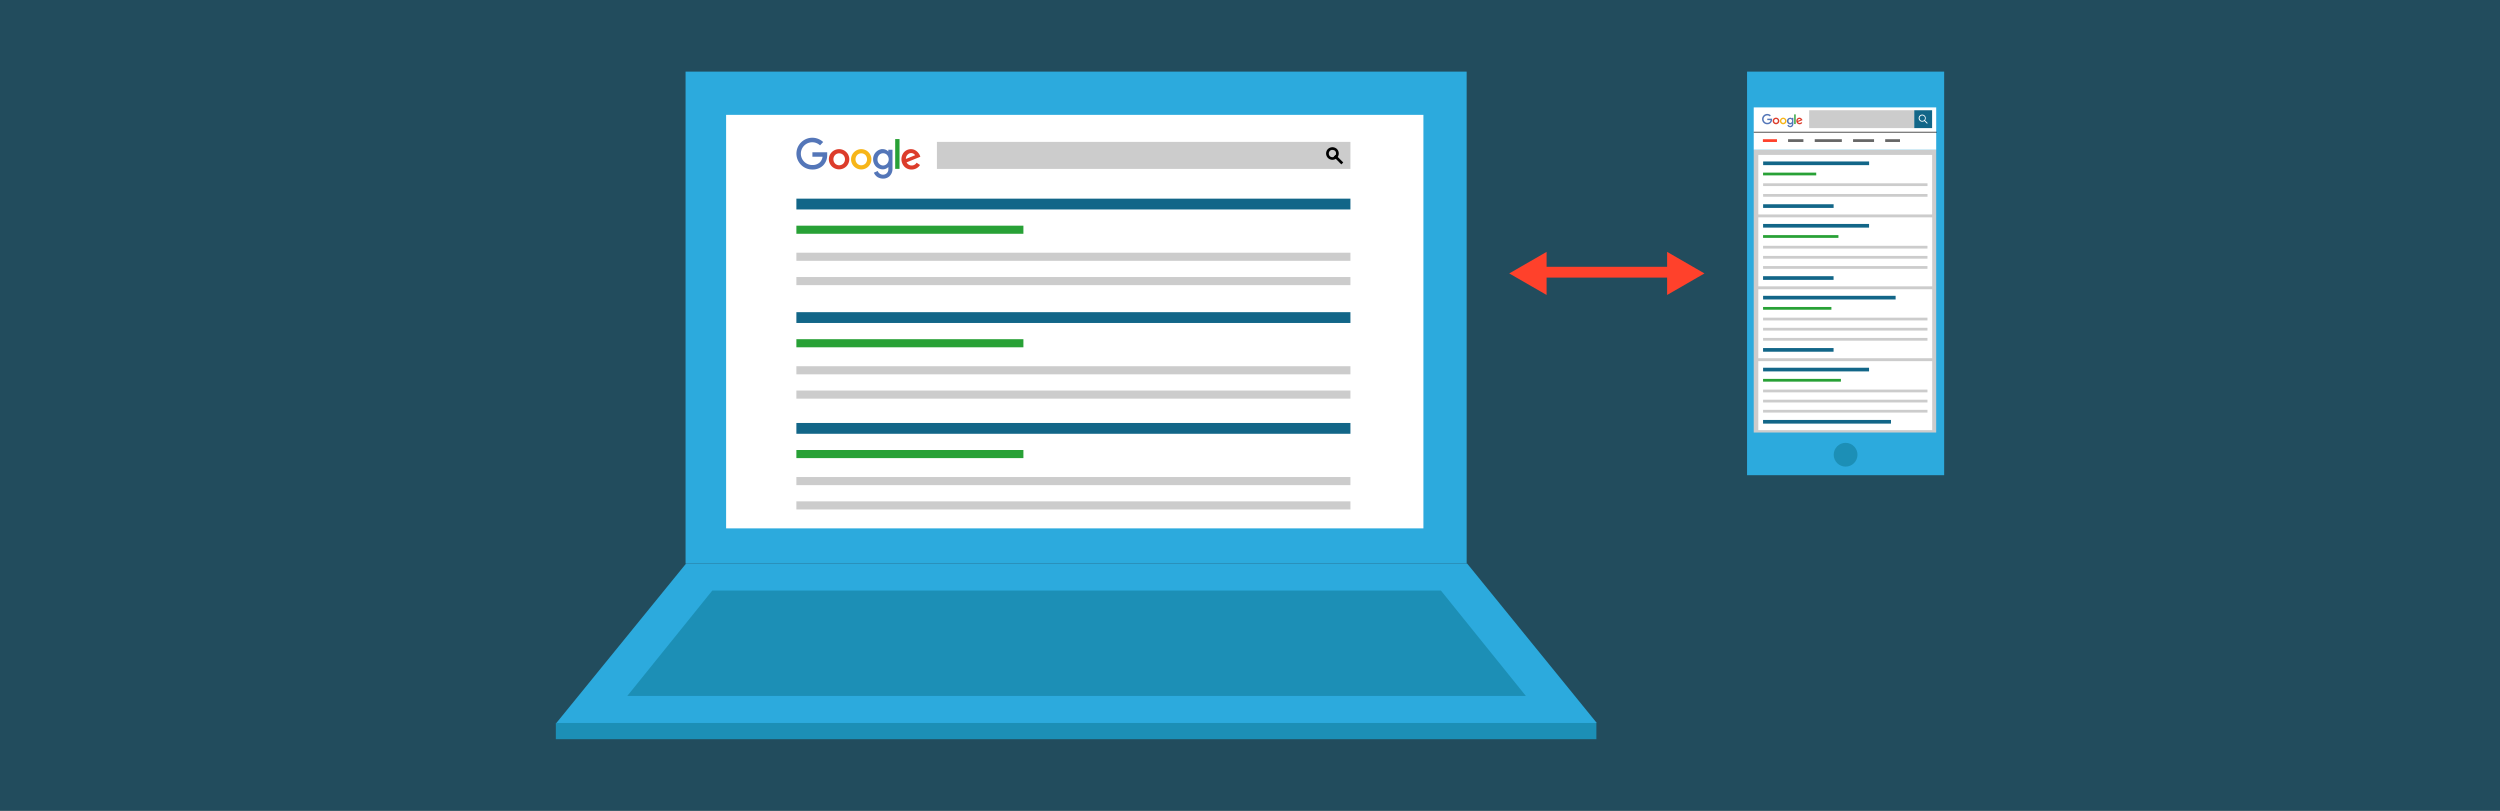 <?xml version="1.0" encoding="UTF-8"?> <svg xmlns="http://www.w3.org/2000/svg" viewBox="0 0 925 300"><rect x="0" y="0" width="925" height="300" fill="#333333" stroke="none"/><defs><style>.cls-1,.cls-11{fill:#126688;}.cls-1,.cls-13{opacity:0.5;}.cls-2{fill:#2caadd;}.cls-3{fill:#fff;}.cls-4{fill:#1c8fb6;}.cls-5{fill:#ccc;}.cls-6{fill:none;}.cls-7{fill:#5476b8;}.cls-7,.cls-8,.cls-9{fill-rule:evenodd;}.cls-8{fill:#dc3c2b;}.cls-9{fill:#f7b518;}.cls-10{fill:#28a136;}.cls-12{fill:#ff412b;}.cls-13,.cls-14{fill:#666;}.cls-13{stroke:#000;stroke-miterlimit:10;stroke-width:0.5px;}</style></defs><title>SEO sfeerbeeld - verschillen tussen de SERPs van mobile en desktop 925x300</title><g id="bg"><rect class="cls-1" width="925" height="300"></rect></g><g id="hulplijnen"><g id="Layer_5" data-name="Layer 5"><rect class="cls-2" x="253.66" y="26.5" width="289" height="182"></rect><rect class="cls-3" x="268.66" y="42.5" width="258" height="153"></rect><polygon class="cls-2" points="253.86 208.5 205.86 267.5 590.81 267.5 542.83 208.5 253.86 208.5"></polygon><polygon class="cls-4" points="263.55 218.5 232.1 257.5 564.57 257.5 533.13 218.5 263.55 218.5"></polygon><rect class="cls-4" x="205.66" y="267.5" width="385" height="6"></rect></g><g id="schermvulling"><rect class="cls-5" x="346.66" y="52.5" width="153" height="10"></rect><path class="cls-5" d="M494.33,55.5a1.84,1.84,0,1,1-2.61,0,1.86,1.86,0,0,1,2.61,0Z"></path><path d="M493,59.13a2.34,2.34,0,0,1-1.65-4,2.41,2.41,0,0,1,3.31,0,2.35,2.35,0,0,1-1.66,4Zm0-3.68a1.33,1.33,0,0,0-1.34,1.34,1.36,1.36,0,0,0,.39,1,1.38,1.38,0,0,0,1.89,0,1.35,1.35,0,0,0,.39-1,1.26,1.26,0,0,0-.39-1,1.35,1.35,0,0,0-.93-.29Z"></path><line class="cls-6" x1="493.83" y1="57.66" x2="496.66" y2="60.49"></line><rect x="494.73" y="57.05" width="1" height="4" transform="translate(103.35 367.55) rotate(-45.01)"></rect></g><g id="logo"><path class="cls-7" d="M303.41,53.78a4.21,4.21,0,1,0-2.89,7.28h.07a3.87,3.87,0,0,0,2.75-1,3.47,3.47,0,0,0,1-2.06h-3.75V56.33h5.47v.91h0a5.41,5.41,0,0,1-1.53,4,5.5,5.5,0,0,1-3.91,1.48h-.08A5.81,5.81,0,0,1,296.4,61a5.88,5.88,0,0,1,6.31-9.63,5.77,5.77,0,0,1,1.86,1.18l-1.14,1.22Z"></path><path class="cls-8" d="M310.46,55.18a3.81,3.81,0,0,1,2.69,1.11,3.73,3.73,0,0,1,0,5.27l0,0a3.83,3.83,0,0,1-5.38,0,3.73,3.73,0,0,1,0-5.27l0,0A3.82,3.82,0,0,1,310.46,55.18ZM312,57.34a2.15,2.15,0,0,0-3,0l0,0a2.33,2.33,0,0,0,0,3.2,2.15,2.15,0,0,0,3,0l0,0A2.31,2.31,0,0,0,312,57.34Z"></path><path class="cls-9" d="M318.64,55.18A3.76,3.76,0,1,1,316,61.6a3.72,3.72,0,0,1-.06-5.25l.06-.06A3.82,3.82,0,0,1,318.64,55.18Zm1.54,2.16a2.15,2.15,0,0,0-3,0l0,0a2.33,2.33,0,0,0,0,3.2,2.15,2.15,0,0,0,3,0l0,0A2.35,2.35,0,0,0,320.18,57.34Z"></path><path class="cls-7" d="M326.46,55.18a2.9,2.9,0,0,1,2.21.87v-.66h1.55v7.17a3.74,3.74,0,0,1-1.1,2.64,3.46,3.46,0,0,1-2.25.89,4.07,4.07,0,0,1-2.15-.54,3.67,3.67,0,0,1-1.39-1.65l1.42-.64a2.09,2.09,0,0,0,2.14,1.36,1.93,1.93,0,0,0,1.8-2v-.83a2.81,2.81,0,0,1-2.05.87,3.63,3.63,0,0,1-2.59-1.1,4,4,0,0,1-1-2.66,3.74,3.74,0,0,1,3.44-3.76Zm1.76,2.16a2,2,0,0,0-2.93,0,2.42,2.42,0,0,0-.61,1.6,2.16,2.16,0,0,0,2,2.3h.07a2.06,2.06,0,0,0,1.47-.7A2.43,2.43,0,0,0,328.22,57.34Z"></path><rect class="cls-10" x="331.22" y="51.45" width="1.61" height="11.03"></rect><path class="cls-8" d="M335.18,58.81l3.42-1.38a1.76,1.76,0,0,0-2.42-.52l-.21.16A2.16,2.16,0,0,0,335.18,58.81Zm.26,1.27a2.11,2.11,0,0,0,2.84.93,2,2,0,0,0,.86-.81l1.27.85a3.68,3.68,0,0,1-3.14,1.68,3.62,3.62,0,0,1-2.65-1.08,4,4,0,0,1-.15-5.32,3.49,3.49,0,0,1,3.78-.93A4.07,4.07,0,0,1,340.52,58Z"></path></g><rect class="cls-10" x="294.66" y="83.5" width="84" height="3"></rect><rect class="cls-5" x="294.66" y="93.5" width="205" height="3"></rect><rect class="cls-5" x="294.66" y="102.5" width="205" height="3"></rect><rect class="cls-11" x="294.66" y="73.5" width="205" height="4"></rect><rect class="cls-10" x="294.66" y="125.5" width="84" height="3"></rect><rect class="cls-5" x="294.66" y="135.5" width="205" height="3"></rect><rect class="cls-5" x="294.66" y="144.5" width="205" height="3"></rect><rect class="cls-11" x="294.66" y="115.5" width="205" height="4"></rect><rect class="cls-10" x="294.66" y="166.5" width="84" height="3"></rect><rect class="cls-5" x="294.66" y="176.5" width="205" height="3"></rect><rect class="cls-5" x="294.66" y="185.5" width="205" height="3"></rect><rect class="cls-11" x="294.66" y="156.5" width="205" height="4"></rect><polygon class="cls-12" points="630.65 101.17 616.83 93.19 616.83 98.71 572.24 98.71 572.24 93.19 558.42 101.17 572.24 109.14 572.24 102.71 616.83 102.71 616.83 109.14 630.65 101.17"></polygon><rect class="cls-2" x="646.41" y="26.5" width="72.93" height="149.32"></rect><circle class="cls-4" cx="682.87" cy="168.25" r="4.4"></circle><rect class="cls-5" x="648.88" y="55.4" width="67.51" height="104.63"></rect><rect class="cls-3" x="648.88" y="39.74" width="67.51" height="15.66"></rect><rect class="cls-3" x="650.57" y="57.32" width="64.31" height="22.03"></rect><rect class="cls-3" x="650.57" y="80.42" width="64.34" height="25.52"></rect><rect class="cls-3" x="650.57" y="107.02" width="64.34" height="25.52"></rect><rect class="cls-3" x="650.57" y="133.62" width="64.34" height="25.52"></rect><line class="cls-13" x1="648.88" y1="48.96" x2="716.59" y2="48.96"></line><rect class="cls-5" x="669.39" y="40.79" width="38.88" height="6.61"></rect><rect class="cls-11" x="708.27" y="40.79" width="6.61" height="6.61"></rect><g id="logo-2" data-name="logo"><path class="cls-7" d="M654.83,43.08a1.37,1.37,0,1,0-.94,2.37h0a1.3,1.3,0,0,0,.9-.33,1.11,1.11,0,0,0,.32-.67h-1.22v-.54h1.78v.29h0a1.73,1.73,0,0,1-.5,1.3,1.81,1.81,0,0,1-1.27.49h0a1.92,1.92,0,1,1,.7-3.7,2,2,0,0,1,.61.39l-.37.39Z"></path><path class="cls-8" d="M657.12,43.54a1.15,1.15,0,0,1,.87.36,1.2,1.2,0,0,1,0,1.71h0a1.23,1.23,0,0,1-1.74,0,1.2,1.2,0,0,1,0-1.71h0A1.15,1.15,0,0,1,657.12,43.54Zm.5.7a.71.71,0,0,0-1,0v0a.75.75,0,0,0,0,1,.71.71,0,0,0,1,0h0A.75.75,0,0,0,657.62,44.24Z"></path><path class="cls-9" d="M659.78,43.54A1.22,1.22,0,0,1,661,44.77a1.22,1.22,0,0,1-2.09.85,1.21,1.21,0,0,1,0-1.7l0,0A1.18,1.18,0,0,1,659.78,43.54Zm.5.7a.71.71,0,0,0-1,0v0a.75.75,0,0,0,0,1,.71.71,0,0,0,1,0h0A.77.77,0,0,0,660.28,44.24Z"></path><path class="cls-7" d="M662.32,43.54a.93.93,0,0,1,.72.28V43.6h.5v2.33a1.2,1.2,0,0,1-.36.86,1.1,1.1,0,0,1-.73.29,1.34,1.34,0,0,1-.7-.17,1.19,1.19,0,0,1-.45-.54l.46-.21a.67.67,0,0,0,.7.44A.62.62,0,0,0,663,46v-.27a.88.88,0,0,1-.66.29,1.2,1.2,0,0,1-.84-.36,1.28,1.28,0,0,1-.33-.87,1.21,1.21,0,0,1,1.12-1.22Zm.57.7a.63.63,0,0,0-.48-.21.61.61,0,0,0-.47.21.77.77,0,0,0-.2.52.69.69,0,0,0,.65.74h0a.66.66,0,0,0,.48-.22A.79.79,0,0,0,662.89,44.24Z"></path><rect class="cls-10" x="663.87" y="42.32" width="0.52" height="3.58"></rect><path class="cls-8" d="M665.15,44.72l1.11-.45a.56.56,0,0,0-.78-.17.18.18,0,0,0-.07,0A.7.7,0,0,0,665.15,44.72Zm.09.41a.68.68,0,0,0,.92.3.7.7,0,0,0,.28-.26l.41.27a1.2,1.2,0,0,1-1,.55,1.17,1.17,0,0,1-.86-.35,1.31,1.31,0,0,1-.05-1.73,1.14,1.14,0,0,1,1.23-.3,1.33,1.33,0,0,1,.74.85Z"></path></g><rect class="cls-10" x="652.33" y="63.87" width="19.67" height="1.02"></rect><rect class="cls-12" x="652.27" y="51.51" width="5.21" height="1.02"></rect><rect class="cls-14" x="661.58" y="51.51" width="5.68" height="1.02"></rect><rect class="cls-14" x="671.45" y="51.51" width="10.03" height="1.02"></rect><rect class="cls-14" x="685.63" y="51.51" width="7.77" height="1.02"></rect><rect class="cls-14" x="697.52" y="51.51" width="5.48" height="1.02"></rect><rect class="cls-5" x="652.35" y="67.82" width="60.83" height="1.02"></rect><rect class="cls-5" x="652.35" y="71.78" width="60.83" height="1.02"></rect><rect class="cls-11" x="652.36" y="59.74" width="39.21" height="1.36"></rect><rect class="cls-11" x="652.35" y="75.57" width="26.09" height="1.36"></rect><rect class="cls-10" x="652.33" y="86.99" width="27.89" height="1.02"></rect><rect class="cls-5" x="652.33" y="90.95" width="60.83" height="1.02"></rect><rect class="cls-5" x="652.33" y="94.69" width="60.83" height="1.02"></rect><rect class="cls-11" x="652.34" y="82.86" width="39.21" height="1.36"></rect><rect class="cls-5" x="652.33" y="98.44" width="60.83" height="1.02"></rect><rect class="cls-11" x="652.33" y="102.19" width="26.09" height="1.36"></rect><rect class="cls-10" x="652.33" y="113.58" width="25.29" height="1.02"></rect><rect class="cls-5" x="652.33" y="117.54" width="60.83" height="1.02"></rect><rect class="cls-5" x="652.33" y="121.29" width="60.83" height="1.02"></rect><rect class="cls-11" x="652.34" y="109.45" width="49.04" height="1.36"></rect><rect class="cls-5" x="652.33" y="125.03" width="60.83" height="1.02"></rect><rect class="cls-11" x="652.33" y="128.78" width="26.09" height="1.36"></rect><rect class="cls-10" x="652.33" y="140.19" width="28.81" height="1.02"></rect><rect class="cls-5" x="652.33" y="144.15" width="60.83" height="1.02"></rect><rect class="cls-5" x="652.33" y="147.89" width="60.83" height="1.02"></rect><rect class="cls-11" x="652.34" y="136.06" width="39.21" height="1.36"></rect><rect class="cls-5" x="652.33" y="151.64" width="60.83" height="1.02"></rect><rect class="cls-11" x="652.33" y="155.38" width="47.34" height="1.36"></rect><path class="cls-3" d="M713.24,45.54l-1-1a1.31,1.31,0,1,0-1,.49,1.3,1.3,0,0,0,.77-.26l1,1Zm-3-1.81a1,1,0,1,1,1,1A1,1,0,0,1,710.26,43.73Z"></path></g></svg> 